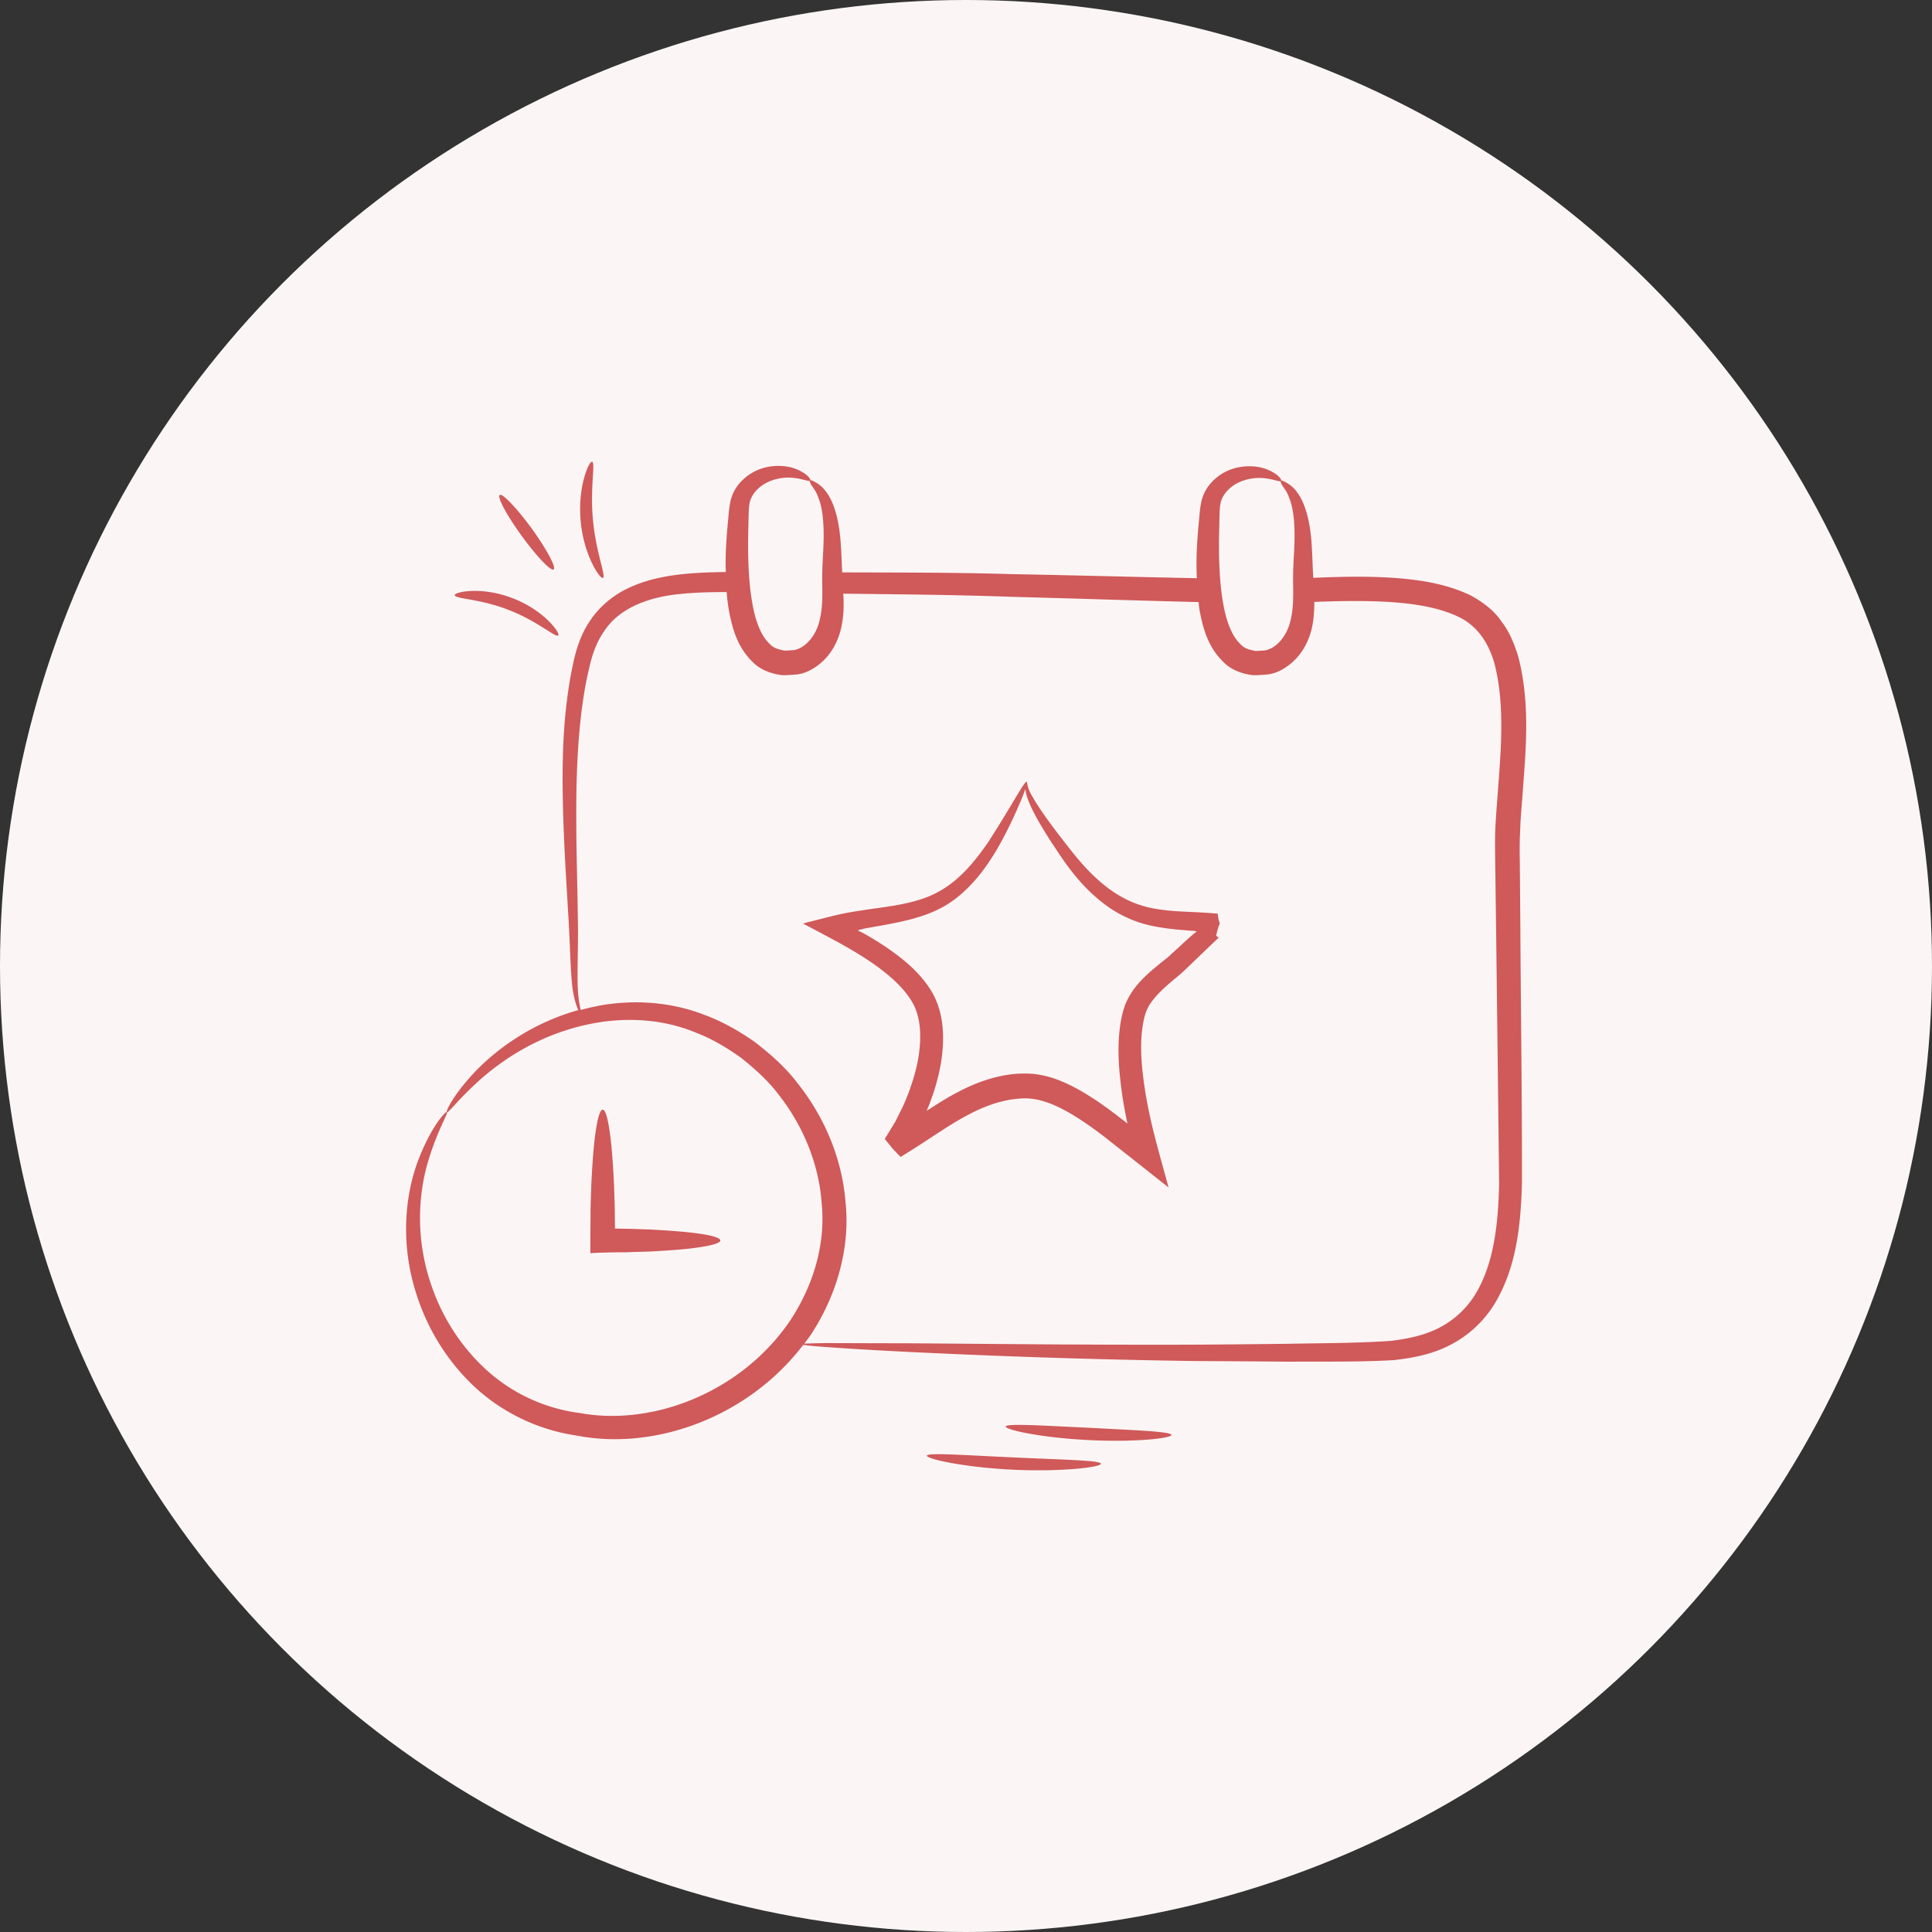 <?xml version="1.0" encoding="UTF-8"?> <svg xmlns="http://www.w3.org/2000/svg" xmlns:xlink="http://www.w3.org/1999/xlink" xmlns:svgjs="http://svgjs.com/svgjs" version="1.1" width="512" height="512" x="0" y="0" viewBox="0 0 66 66" style="enable-background:new 0 0 512 512" xml:space="preserve" class=""><rect x="0" y="0" width="66" height="66" fill="#333333" stroke="none"/><circle r="33" cx="33" cy="33" fill="#fbf6f5" shape="circle"></circle><g transform="matrix(0.6,0,0,0.6,13.202,13.2)"><path d="M64.67 23.44c.18-2.57.49-5.26-.23-8.06-.22-.69-.48-1.39-.96-2-.42-.64-1.1-1.12-1.73-1.47-1.33-.64-2.7-.86-4.03-.98-1.69-.14-3.34-.1-4.95-.03-.04-.63-.05-1.26-.09-1.85-.07-1.27-.35-2.37-.81-2.99a1.79 1.79 0 0 0-.65-.59c-.17-.1-.27-.13-.3-.09s.01.14.11.3c.1.15.26.34.36.65.25.58.35 1.53.3 2.74-.02.61-.08 1.28-.07 2.06.01.73.03 1.48-.14 2.17-.14.67-.55 1.31-1.09 1.6a1.3 1.3 0 0 1-.42.14c-.17 0-.35.03-.52.02-.31-.07-.61-.13-.83-.39-.49-.45-.78-1.29-.94-2.09-.16-.82-.23-1.65-.26-2.45s-.02-1.57 0-2.29c.01-.36.01-.73.04-1 .03-.29.1-.46.24-.68.56-.82 1.6-.99 2.2-.94.63.05.97.25 1.04.16.06-.06-.19-.44-.93-.7-.37-.12-.85-.18-1.41-.09-.55.09-1.2.37-1.7.96-.24.27-.46.71-.52 1.1-.08.4-.09.74-.13 1.11-.07.74-.13 1.53-.13 2.38 0 .25.01.52.02.78-3.6-.07-7.13-.17-10.5-.23-3.36-.1-6.59-.09-9.69-.1-.03-.53-.04-1.06-.08-1.56-.07-1.27-.35-2.37-.81-2.99a1.79 1.79 0 0 0-.65-.59c-.17-.1-.27-.13-.3-.09s.01.14.11.3c.1.15.26.34.36.65.25.58.35 1.53.3 2.74-.02.61-.08 1.28-.07 2.06.01.73.03 1.48-.14 2.17-.14.67-.55 1.31-1.09 1.6a1.3 1.3 0 0 1-.42.14c-.17 0-.35.03-.52.02-.31-.07-.61-.13-.83-.39-.49-.45-.78-1.29-.94-2.09-.16-.82-.23-1.65-.26-2.45s-.02-1.57 0-2.29c.01-.36.01-.73.04-1 .03-.29.1-.46.24-.68.56-.82 1.6-.99 2.2-.94.63.05.97.25 1.04.16.06-.06-.19-.44-.93-.7-.37-.12-.85-.18-1.41-.09-.55.09-1.2.37-1.7.96-.24.27-.46.71-.52 1.1-.08.4-.09.74-.13 1.11-.07.74-.13 1.53-.13 2.38 0 .15.01.3.01.45-.91.01-1.82.04-2.72.15-.97.12-1.95.34-2.84.77-.9.42-1.68 1.1-2.2 1.9-.53.79-.8 1.71-.96 2.53-.18.83-.29 1.64-.38 2.43-.17 1.58-.2 3.07-.19 4.46.03 2.78.2 5.15.31 7.09.13 1.94.12 3.44.27 4.48.08.51.2.88.31 1.13-2.72.77-4.62 2.24-5.76 3.39-1.35 1.39-1.79 2.39-1.73 2.43.1.07.69-.81 2.1-2.03 1.39-1.18 3.74-2.74 6.99-3.15 1.6-.19 3.41-.07 5.16.67.88.34 1.73.85 2.54 1.43.78.63 1.56 1.32 2.19 2.18 1.29 1.67 2.21 3.81 2.37 6.09.23 2.28-.46 4.66-1.81 6.69-2.78 4.07-7.81 6.01-11.97 5.24-2.11-.27-3.96-1.21-5.35-2.49s-2.35-2.82-2.93-4.33c-1.19-3.06-.86-5.86-.32-7.6.54-1.77 1.14-2.66 1.04-2.72-.06-.05-.82.73-1.55 2.54-.72 1.77-1.26 4.75-.09 8.12.57 1.66 1.56 3.39 3.07 4.85 1.5 1.46 3.6 2.57 5.93 2.91 4.44.88 9.76-1.01 12.93-5.16.25.04.66.08 1.26.12 1.02.08 2.53.17 4.47.27 3.88.19 9.51.43 16.47.53 1.74.01 3.56.02 5.46.04 1.92-.02 3.84.03 5.96-.09 1.06-.12 2.17-.32 3.21-.86a6.392 6.392 0 0 0 2.56-2.39c1.23-2.07 1.46-4.47 1.53-6.79.01-4.64-.06-9.43-.09-14.44l-.03-3.78c-.01-.65-.02-1.26.02-1.87.01-.58.07-1.22.12-1.87zm-1.54 3.8c.02 1.27.03 2.53.05 3.78.06 4.99.12 9.81.17 14.4-.05 2.23-.29 4.46-1.3 6.18a5.2 5.2 0 0 1-2.06 1.97c-.84.45-1.81.65-2.77.77-1.95.14-3.98.13-5.86.17-1.89.02-3.71.04-5.45.05-6.94.02-12.57-.06-16.46-.08-1.94 0-3.45-.01-4.48-.01-.52.01-.91.02-1.18.03.11-.15.22-.29.33-.44 1.51-2.27 2.29-5 2.02-7.59-.2-2.58-1.26-4.94-2.72-6.78-.71-.94-1.59-1.7-2.47-2.38-.92-.64-1.87-1.17-2.85-1.53-1.96-.76-3.98-.84-5.72-.57-.46.08-.9.18-1.32.29-.06-.25-.13-.62-.16-1.12-.06-1 .04-2.52-.01-4.47-.02-1.95-.12-4.32-.07-7.07.03-1.37.1-2.84.29-4.37.1-.76.22-1.55.41-2.33.17-.8.41-1.53.86-2.18.86-1.34 2.54-1.97 4.34-2.14.84-.09 1.74-.11 2.65-.11.03.37.07.73.14 1.12.19.93.44 1.98 1.34 2.86.43.45 1.08.68 1.67.75.29.01.57-.02.86-.04.3-.04.6-.15.85-.3 1.03-.59 1.54-1.62 1.7-2.55.12-.63.11-1.21.08-1.75 3.07.04 6.26.06 9.59.18 3.44.09 6.97.21 10.64.3.02.18.03.36.07.55.19.93.44 1.98 1.34 2.86.43.45 1.08.68 1.67.75.29.01.57-.02.86-.04.3-.04.6-.15.85-.3 1.03-.59 1.54-1.62 1.7-2.55.08-.45.1-.88.1-1.28 1.59-.06 3.18-.09 4.76.04 1.24.11 2.48.33 3.51.84 1.01.51 1.64 1.43 1.98 2.61.62 2.38.37 5.01.18 7.56-.05.64-.1 1.29-.13 1.95-.02.68-.01 1.34 0 1.97z" fill="#d0595a" data-original="#000000"></path><path d="M47.33 30.02c-.45-.04-.93-.07-1.38-.09-.28-.01-.55-.03-.82-.04-.5-.03-.97-.08-1.42-.16-.9-.16-1.67-.51-2.35-.97-1.35-.93-2.22-2.13-2.97-3.09-.74-.96-1.28-1.73-1.59-2.28-.35-.56-.31-.85-.34-.88-.13-.07-.8 1.27-2.2 3.44-.73 1.04-1.7 2.35-3.27 3.04-.79.34-1.71.53-2.73.67-.26.04-.51.07-.78.11l-.4.06c-.17.03-.46.07-.67.11-.48.08-.92.19-1.36.3l-.67.17c-.21.06-.53.12-.65.18.81.43 1.7.89 2.54 1.37l.49.29.34.21c.22.14.44.29.66.44.86.61 1.72 1.34 2.21 2.22.47.85.5 1.99.31 3.13-.1.57-.26 1.14-.46 1.71-.05.14-.1.29-.16.43-.07.17-.07.2-.24.57l-.44.89-.61 1c.26.31.39.47.43.53.15.16.3.31.47.49.41-.24.85-.53 1.29-.81.39-.26.78-.51 1.18-.77.45-.29.91-.57 1.37-.81.93-.5 1.92-.86 2.94-.93 1.24-.12 2.46.54 3.6 1.29.58.39 1.1.78 1.69 1.25 1.08.85 2.14 1.69 3.19 2.52-.35-1.3-.75-2.66-1.02-3.87-.15-.69-.26-1.25-.35-1.87-.18-1.21-.27-2.41-.1-3.48.09-.56.21-.97.52-1.37.29-.4.68-.76 1.1-1.12.22-.19.41-.33.66-.56l.61-.58c.2-.19.39-.38.58-.56l.44-.42.26-.25.13-.12c.04-.04-.09-.09-.12-.14.08-.35.14-.55.21-.69-.05-.12-.09-.26-.12-.56zm-1.37 1.15-.21.18c-.2.18-.4.36-.6.55-.2.18-.4.36-.6.55-.16.14-.42.33-.63.51-.45.37-.92.77-1.33 1.31-.2.27-.38.57-.52.91-.13.35-.2.65-.26.98-.22 1.3-.13 2.59.04 3.88.08.63.21 1.32.33 1.89v.05l-.03-.04c-.51-.4-1.12-.87-1.73-1.28-.62-.41-1.28-.81-2.02-1.11a5.57 5.57 0 0 0-1.18-.35c-.43-.09-.87-.08-1.27-.07-1.29.09-2.48.54-3.51 1.1-.52.27-1 .58-1.47.88l-.17.11-.01.01-.03.02.01-.02.01-.03c-.03.07.08-.2.13-.32.06-.15.11-.32.17-.47.22-.63.39-1.28.5-1.94.2-1.3.19-2.73-.51-3.97-.7-1.17-1.69-1.93-2.63-2.58-.24-.16-.48-.31-.72-.46l-.36-.21-.18-.1-.03-.02c-.1-.05-.2-.1-.3-.14.01-.05.18-.07.28-.1l.13-.03.39-.07c.26-.05.53-.09.78-.14 1.03-.19 2.05-.42 2.94-.85.91-.43 1.6-1.07 2.14-1.68.54-.62.95-1.25 1.29-1.83.66-1.16 1.07-2.11 1.34-2.75.11-.26.18-.46.24-.62.01.17.06.37.15.61.23.63.71 1.47 1.38 2.5.67 1.01 1.5 2.33 2.96 3.44.72.55 1.63 1.01 2.65 1.23.5.11 1.02.18 1.54.23l.73.06.19.01.15.03zM13.67 49.3c.44-.02.86-.03 1.26-.04.8-.04 1.53-.09 2.13-.15 1.21-.13 1.95-.3 1.95-.48 0-.19-.74-.36-1.95-.48-.61-.06-1.33-.11-2.13-.15-.4-.01-.83-.03-1.26-.04-.22 0-.44-.01-.66-.01v-.01c0-.38-.01-.75-.01-1.1-.01-.46-.03-.91-.04-1.33-.04-.85-.09-1.61-.15-2.25-.13-1.28-.3-2.08-.5-2.08-.19 0-.37.79-.5 2.08-.06.64-.11 1.41-.15 2.25-.01.42-.03.87-.04 1.33 0 .57-.01 1.15-.01 1.76v.75c.7-.04 1.39-.05 2.06-.05zM9.78 14.18c.15-.1-.78-1.42-2.57-2.11-1.79-.71-3.37-.36-3.32-.18.01.21 1.46.2 3.07.84 1.61.61 2.67 1.59 2.82 1.45zM12.33 10.9c.18-.09-.41-1.48-.57-3.28-.18-1.8.15-3.28-.05-3.33-.17-.07-.84 1.43-.65 3.4.18 1.96 1.12 3.32 1.27 3.21zM9.52 10.42c.16-.11-.4-1.15-1.25-2.33-.85-1.16-1.67-2.02-1.82-1.91-.16.12.4 1.16 1.25 2.33s1.67 2.03 1.82 1.91zM35.26 59.22c-.03.19 2.06.64 4.69.77 2.63.14 4.75-.1 4.74-.29-.01-.2-2.12-.27-4.71-.41-2.59-.12-4.7-.26-4.72-.07zM30.77 60.88c-.03.19 2.17.67 4.93.8s4.99-.15 4.98-.34c-.01-.2-2.23-.23-4.95-.36-2.72-.12-4.93-.29-4.96-.1z" fill="#d0595a" data-original="#000000"></path></g></svg> 